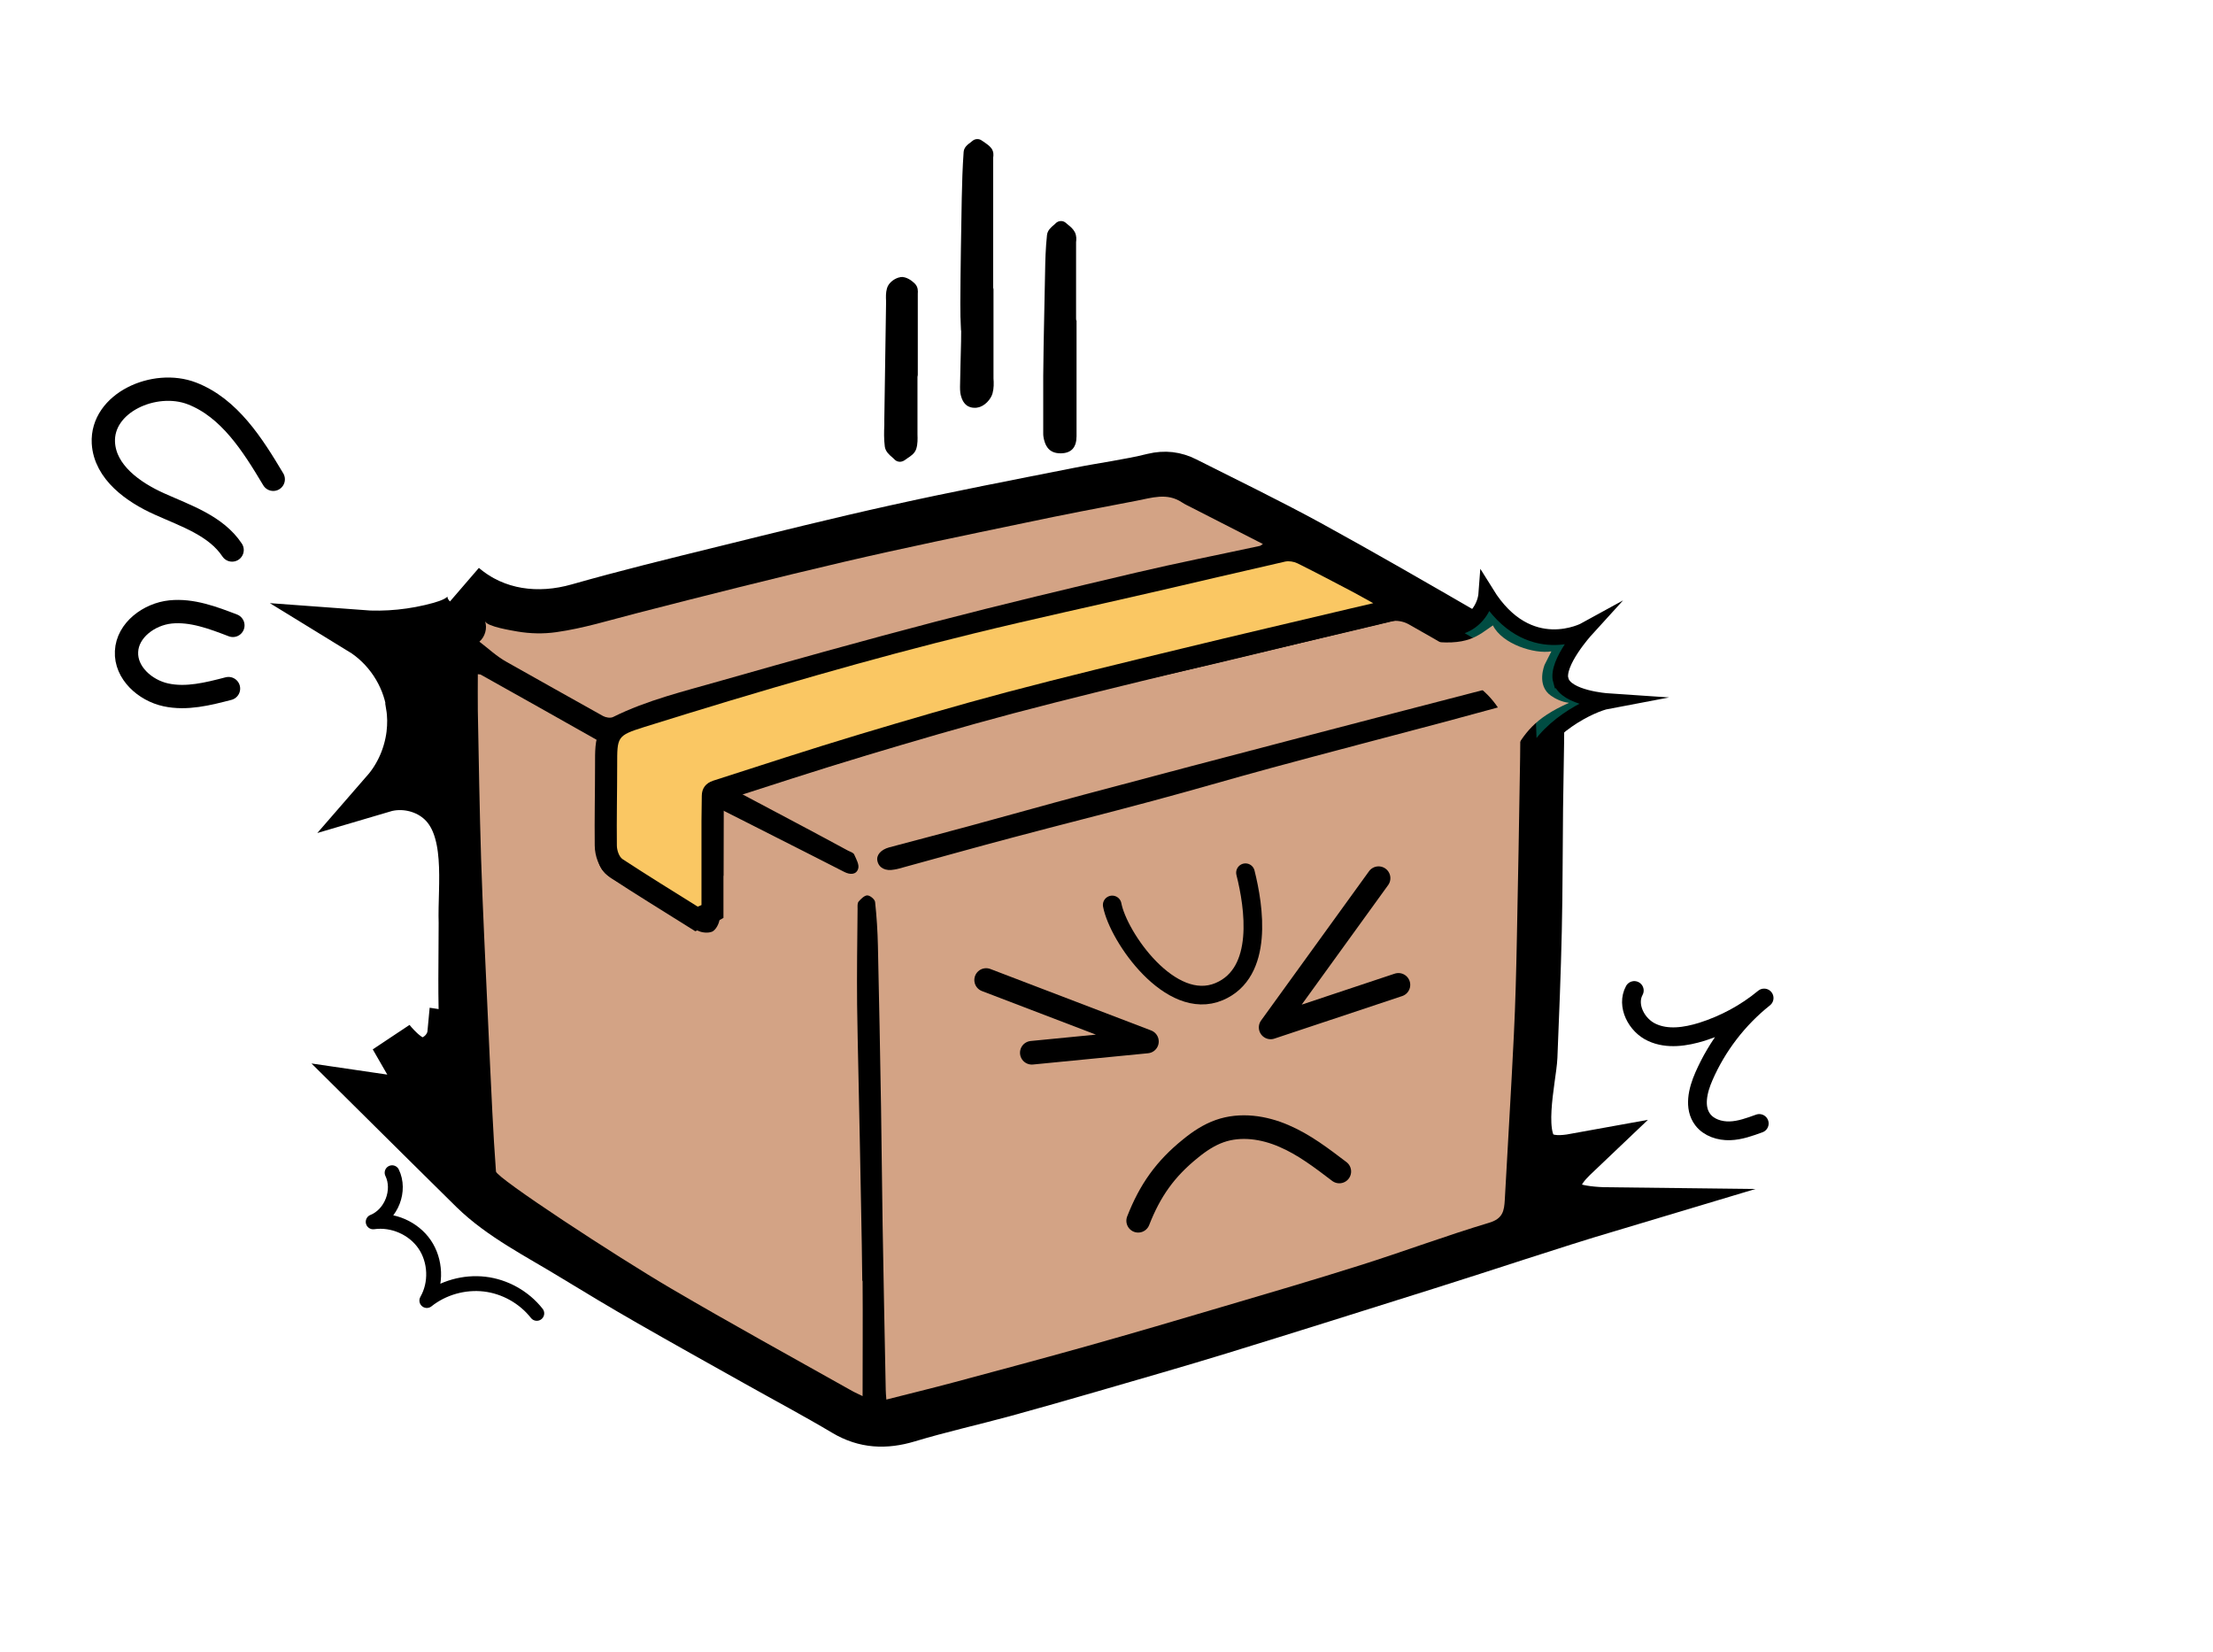 <?xml version="1.0" encoding="UTF-8"?>
<svg id="_レイヤー_2" data-name="レイヤー 2" xmlns="http://www.w3.org/2000/svg" xmlns:xlink="http://www.w3.org/1999/xlink" viewBox="0 0 141.49 105.63">
  <defs>
    <style>
      .cls-1, .cls-2, .cls-3, .cls-4, .cls-5, .cls-6, .cls-7, .cls-8 {
        stroke: #000;
      }

      .cls-1, .cls-9 {
        fill: #000;
      }

      .cls-1, .cls-5 {
        stroke-width: 2.83px;
      }

      .cls-1, .cls-5, .cls-7 {
        stroke-miterlimit: 10;
      }

      .cls-2 {
        stroke-width: 1.49px;
      }

      .cls-2, .cls-3, .cls-4, .cls-6, .cls-10, .cls-8 {
        fill: none;
      }

      .cls-2, .cls-3, .cls-4, .cls-6, .cls-8 {
        stroke-linecap: round;
        stroke-linejoin: round;
      }

      .cls-9, .cls-10, .cls-11, .cls-12 {
        stroke-width: 0px;
      }

      .cls-3 {
        stroke-width: 1.19px;
      }

      .cls-4 {
        stroke-width: 1.2px;
      }

      .cls-5, .cls-7 {
        fill: #004c42;
      }

      .cls-6 {
        stroke-width: 1.51px;
      }

      .cls-11 {
        fill: #fac763;
      }

      .cls-7 {
        stroke-width: 1px;
      }

      .cls-13 {
        clip-path: url(#clippath);
      }

      .cls-12 {
        fill: #d3a385;
      }

      .cls-8 {
        stroke-width: .95px;
      }
    </style>
    <clipPath id="clippath">
      <polygon class="cls-10" points=".05 11.15 60.62 0 141.49 11.15 141.44 105.63 0 105.63 .05 11.15"/>
    </clipPath>
  </defs>
  <g id="_レイヤー_1-2" data-name="レイヤー 1">
    <g class="cls-13">
      <g>
        <path class="cls-2" d="M14.61,44.02c-1.31.34-2.68.69-4.01.4-1.33-.29-2.58-1.41-2.51-2.77.06-1.37,1.45-2.39,2.81-2.53,1.37-.14,2.71.37,3.99.86"/>
        <path class="cls-2" d="M14.84,35.16c-1.03-1.55-2.95-2.18-4.64-2.94-1.7-.76-3.48-2.04-3.59-3.9-.14-2.57,3.27-4.09,5.66-3.17,2.4.93,3.88,3.28,5.2,5.49"/>
      </g>
      <g>
        <g>
          <g>
            <path class="cls-1" d="M26.11,45.08c-.3-1.91-1.47-3.66-3.12-4.67,1.72.13,3.46-.05,5.11-.51.59-.17,1.2-.39,1.6-.86s.46-1.26,0-1.66c2.05,1.75,4.72,2.06,7.24,1.34,3.06-.87,6.16-1.63,9.25-2.39,3.69-.91,7.37-1.83,11.08-2.65,3.87-.86,7.77-1.61,11.66-2.38,1.59-.32,3.2-.52,4.77-.91.79-.19,1.47-.1,2.15.24,2.64,1.33,5.3,2.62,7.89,4.03,3.43,1.88,6.82,3.84,10.21,5.8,1.32.76,2.63,1.56,3.9,2.4.29.19.59.57.64.91.12.77.12,1.56.11,2.34-.01,1.86-.06,3.73-.08,5.59-.03,2.6-.02,5.19-.08,7.79-.06,2.69-.17,5.39-.28,8.08-.06,1.39-1.1,5.46.47,6.2.71.34,1.55.2,2.32.06-.4.38-.81.77-1.07,1.26s-1.43,2.18,3.04,2.23c-3.91,1.17-7.76,2.48-11.65,3.7-4.41,1.39-8.82,2.78-13.24,4.14-2.74.84-5.5,1.63-8.26,2.43-1.86.54-3.72,1.07-5.58,1.58-2.03.55-4.09,1.01-6.11,1.62-1.47.44-2.81.39-4.15-.41-1.85-1.1-3.75-2.11-5.62-3.16-2.29-1.28-4.58-2.56-6.85-3.86-1.66-.95-3.31-1.94-4.95-2.94-2.14-1.31-4.54-2.51-6.33-4.26-2.08-2.04-4.14-4.1-6.21-6.15,1.16.17,2.32.34,3.48.52-.8-1.38-2.39-4.15-2.39-4.15,0,0,1.11,1.45,1.98,1.37.87-.08,1.62-.84,1.7-1.7.26.04.52.07.78.11-.13-2.34-.06-4.79-.06-7.16-.08-2.38.57-6.1-1.52-7.8-.93-.76-2.25-1.02-3.4-.68.87-1,1.42-2.28,1.58-3.59.07-.6.07-1.2-.03-1.8Z"/>
            <path class="cls-12" d="M55.13,81.87c-.03-3.04-.11-6.07-.16-9.11-.05-2.84-.13-5.68-.17-8.52-.02-2.05.01-4.1.03-6.15,0-.16-.02-.36.07-.46.15-.17.37-.39.55-.39.18,0,.48.25.5.42.1.93.16,1.87.18,2.8.08,3.45.14,6.89.2,10.34.04,2.49.06,4.98.1,7.47.06,3.53.13,7.06.2,10.58,0,.17.02.35.04.62,1.49-.38,2.94-.73,4.39-1.12,2.8-.75,5.59-1.5,8.38-2.28,2.96-.83,5.91-1.7,8.85-2.57,2.89-.85,5.78-1.7,8.66-2.61,2.76-.87,5.48-1.89,8.25-2.72.89-.26.97-.77,1.01-1.47.19-3.52.41-7.03.58-10.55.1-2.02.15-4.03.19-6.05.08-3.89.15-7.79.21-11.68.02-1.17,0-2.35,0-3.58-1.67.45-3.27.89-4.87,1.32-3.69.98-7.38,1.94-11.07,2.94-2.51.68-5.01,1.42-7.52,2.09-3,.81-6.02,1.56-9.02,2.36-2.42.64-4.83,1.32-7.25,1.98-.09.03-.19.04-.29.06-.55.11-.97-.1-1.07-.54-.09-.38.21-.73.75-.88,1.7-.45,3.41-.9,5.11-1.36,2.44-.66,4.87-1.35,7.31-2,4.57-1.22,9.15-2.43,13.72-3.62,4.11-1.08,8.23-2.14,12.34-3.21.32-.08.62-.22,1.04-.37-.26-.17-.42-.29-.6-.39-1.91-1.12-3.81-2.25-5.74-3.33-.31-.17-.76-.25-1.09-.17-3.75.88-7.49,1.81-11.24,2.7-3.2.76-6.42,1.43-9.6,2.24-3.07.78-6.12,1.64-9.16,2.53-3.77,1.11-7.51,2.29-11.27,3.45-.05.02-.1.05-.24.12,1.3.69,2.54,1.35,3.79,2.01,1,.53,2,1.07,3,1.61.14.07.34.13.39.24.13.29.34.66.26.91-.12.4-.52.4-.89.21-1.48-.76-2.97-1.51-4.45-2.26-1.13-.57-2.26-1.15-3.5-1.77,0,1.81,0,3.49,0,5.17,0,.62.05,1.25-.02,1.87-.03.29-.23.68-.46.8-.26.12-.7.08-.96-.07-1.84-1.09-3.64-2.23-5.47-3.33-.68-.41-.94-.91-.91-1.73.09-2.27.07-4.55.08-6.83,0-.11-.08-.26-.17-.31-2.45-1.39-4.92-2.77-7.38-4.15-.03-.02-.07-.01-.19-.03,0,.78-.01,1.55,0,2.32.06,3.17.11,6.34.21,9.51.11,3.35.28,6.69.43,10.04.09,2.06.19,4.11.29,6.17.06,1.25.14,2.5.23,3.75.03.41,7.63,5.39,11.21,7.49,3.82,2.24,7.7,4.37,11.56,6.54.23.13.48.23.67.33,0-2.47.02-4.92,0-7.36Z"/>
            <path class="cls-5" d="M44.85,52.47c0-.53.02-1.06.02-1.59,0-.5.27-.82.72-.97,3.11-1,6.22-2.02,9.35-2.96,3.13-.94,6.27-1.86,9.43-2.7,3.71-.98,7.44-1.88,11.16-2.78,3.61-.88,7.24-1.72,10.86-2.58.42-.1.83-.19,1.41-.33-.51-.28-.88-.49-1.25-.69-1.2-.63-2.39-1.26-3.6-1.86-.23-.11-.54-.16-.78-.11-2.78.63-5.56,1.29-8.34,1.93-3.85.89-7.71,1.72-11.55,2.66-3.36.82-6.7,1.72-10.03,2.67-3.7,1.05-7.39,2.17-11.07,3.32-1.74.55-1.72.62-1.72,2.45,0,1.71-.04,3.41-.02,5.12,0,.3.14.72.36.87,1.58,1.04,3.2,2.03,4.81,3.04.08-.03.16-.06.23-.1,0-1.8,0-3.6,0-5.4Z"/>
            <path class="cls-5" d="M76.23,32.47c-.23-.12-.46-.22-.67-.36-.95-.63-1.93-.28-2.89-.1-2.36.45-4.72.9-7.08,1.4-3.88.81-7.78,1.61-11.64,2.51-4.45,1.04-8.89,2.16-13.32,3.3-3.07.79-6.12,1.65-9.25,2.5.37.22.69.41,1.02.6,2.05,1.15,4.1,2.31,6.15,3.45.18.1.47.15.64.07,2.19-1.09,4.56-1.65,6.89-2.32,4.56-1.3,9.12-2.57,13.7-3.77,4.26-1.11,8.55-2.13,12.84-3.14,2.63-.62,5.28-1.14,7.92-1.71.05-.01.09-.05.2-.12-1.54-.79-3.03-1.55-4.52-2.31Z"/>
            <g>
              <path class="cls-9" d="M63.52,23.92v-2.85s0-2.53,0-2.53c0-.05,0-.09-.02-.14v-8.33c.02-.13.05-.38-.13-.61-.13-.16-.3-.27-.44-.37l-.15-.1c-.18-.14-.44-.13-.61.02-.03.03-.07.05-.11.09-.18.13-.43.31-.45.62-.07.99-.1,1.98-.12,2.97-.04,2.24-.08,4.48-.09,6.72,0,.55.01,1.11.03,1.66.02.51.03-1.2.03-.69,0,.97-.02,1.95-.05,2.92l-.03,1.42c0,.12,0,.25.02.4.13.76.54.95.91.95.07,0,.14,0,.2-.02.44-.07.85-.53.95-.91.09-.33.08-.66.06-.95,0-.1,0-.19,0-.29Z"/>
              <path class="cls-9" d="M68.81,20.49s0-.07-.01-.11v-4.9c.02-.17.04-.4-.08-.64-.11-.21-.28-.35-.43-.47l-.13-.11c-.19-.18-.49-.17-.67.02-.03.04-.08.07-.12.11-.17.14-.4.34-.43.64-.09.84-.11,1.68-.12,2.31-.05,2.97-.09,3.72-.12,6.69,0,.8,0,1.59,0,2.39v1.2c0,.09-.01.22.04.44.07.28.22.92,1.06.92h.03c.67-.01,1-.38,1-1.1v-7.39Z"/>
              <path class="cls-9" d="M57.56,17.72c-.33.05-.75.34-.85.71-.08.28-.07.55-.06.79v.23s-.11,7.34-.11,7.34v.37c-.02.45-.03.91.03,1.38.04.32.28.53.47.69.05.05.11.09.15.14.09.1.22.15.35.15.1,0,.21-.04.3-.1.05-.04.11-.08.17-.12.21-.14.47-.3.57-.6.1-.32.09-.64.08-.93v-.24s0-2.5,0-2.5v-.94s.02-.09.02-.13v-5.19c.01-.15.03-.42-.19-.64-.18-.18-.54-.46-.92-.42ZM58.19,18.63s0,0,0,0h0s0,0,0,0Z"/>
            </g>
            <path class="cls-11" d="M44.85,57.87c0-1.8,0-3.6,0-5.4,0-.53.02-1.06.02-1.59,0-.5.27-.82.72-.97,3.11-1,6.22-2.02,9.35-2.96,3.13-.94,6.27-1.86,9.43-2.7,3.71-.98,7.44-1.88,11.16-2.78,3.61-.88,7.24-1.72,10.86-2.58.42-.1.83-.19,1.41-.33-.51-.28-.88-.49-1.25-.69-1.2-.63-2.39-1.26-3.6-1.86-.23-.11-.54-.16-.78-.11-2.78.63-5.56,1.29-8.34,1.93-3.85.89-7.71,1.72-11.55,2.66-3.36.82-6.7,1.72-10.03,2.67-3.7,1.05-7.39,2.17-11.07,3.32-1.74.55-1.72.62-1.72,2.45,0,1.71-.04,3.41-.02,5.12,0,.3.14.72.36.87,1.58,1.04,3.2,2.03,4.81,3.04.08-.03.16-.06.23-.1Z"/>
            <path class="cls-12" d="M80.75,34.78c-1.54-.79-3.03-1.55-4.52-2.31-.23-.12-.46-.22-.67-.36-.95-.63-1.93-.28-2.89-.1-2.36.45-4.72.9-7.08,1.4-3.88.81-7.78,1.61-11.64,2.51-4.45,1.04-8.89,2.16-13.32,3.3-1.67.43-3.34.95-5.05,1.19-.83.12-1.68.1-2.5-.04-.33-.06-1.95-.31-2.07-.66.16.45,0,1-.36,1.31.59.45,1.1.94,1.75,1.3,2.05,1.15,4.1,2.31,6.15,3.45.18.1.47.15.64.07,2.19-1.09,4.56-1.65,6.89-2.32,4.56-1.3,9.12-2.57,13.7-3.77,4.26-1.11,8.55-2.13,12.84-3.14,2.63-.62,5.28-1.14,7.92-1.71.05-.01.09-.05.2-.12Z"/>
          </g>
          <path class="cls-7" d="M99.79,43.5c-.32-1.13,1.59-3.23,1.59-3.23,0,0-3.65,2.01-6.35-2.34-.06.81-.56,1.57-1.27,1.95-.72.38-1.63.36-2.33-.04,1.38.73,2.71,1.46,4.02,2.31,1,.56,2.05,1.29,2.16,2.46.13,1.43.11,2.92.2,4.37.79-2.47,3.95-3.97,4.96-4.16,0,0-2.66-.18-2.97-1.32Z"/>
          <path class="cls-6" d="M88.14,56.14c-2.3,3.18-4.6,6.36-6.9,9.54,2.72-.91,5.45-1.81,8.17-2.72"/>
          <path class="cls-6" d="M63.05,62.65c3.43,1.31,6.85,2.62,10.28,3.93-2.45.24-4.9.48-7.36.72"/>
          <path class="cls-6" d="M85.63,74.89c-1.12-.85-2.25-1.72-3.54-2.27-1.29-.56-2.78-.78-4.11-.31-.68.24-1.3.65-1.86,1.11-1.63,1.31-2.6,2.7-3.35,4.62"/>
        </g>
        <path class="cls-4" d="M112.48,71.82c-.61.22-1.23.45-1.88.47s-1.34-.2-1.73-.71c-.59-.77-.32-1.88.07-2.77.85-1.95,2.19-3.69,3.85-5.01-1.17.97-2.53,1.7-3.98,2.16-1.04.32-2.2.5-3.19.04-.99-.45-1.65-1.73-1.13-2.68"/>
        <path class="cls-8" d="M34.32,83.96c-.81-1.03-2.04-1.72-3.34-1.87-1.3-.15-2.66.23-3.69,1.05.63-1.09.57-2.55-.14-3.59-.71-1.04-2.04-1.62-3.29-1.44,1.17-.47,1.76-2.01,1.21-3.14"/>
        <path class="cls-12" d="M91.11,40.95c2.76.42,3.4-.34,4.34-.97.61,1.21,2.66,1.84,3.74,1.66-.14.27-.3.59-.43.85,0,0-.56,1.32.41,1.99.23.16.64.39,1.15.45-2.26,1-2.84,1.95-3.68,3.37,0-1.04.09-1.97.17-2.6-.38.21-.59.34-.59.34,0,0-.57-1.44-2.01-2.35h0l-1.25-.11-1.84-2.63Z"/>
        <path class="cls-3" d="M79.63,55.79c.55,2.18,1.19,6.38-1.68,7.6-3.11,1.32-6.45-3.49-6.84-5.54"/>
      </g>
    </g>
  </g>
</svg>